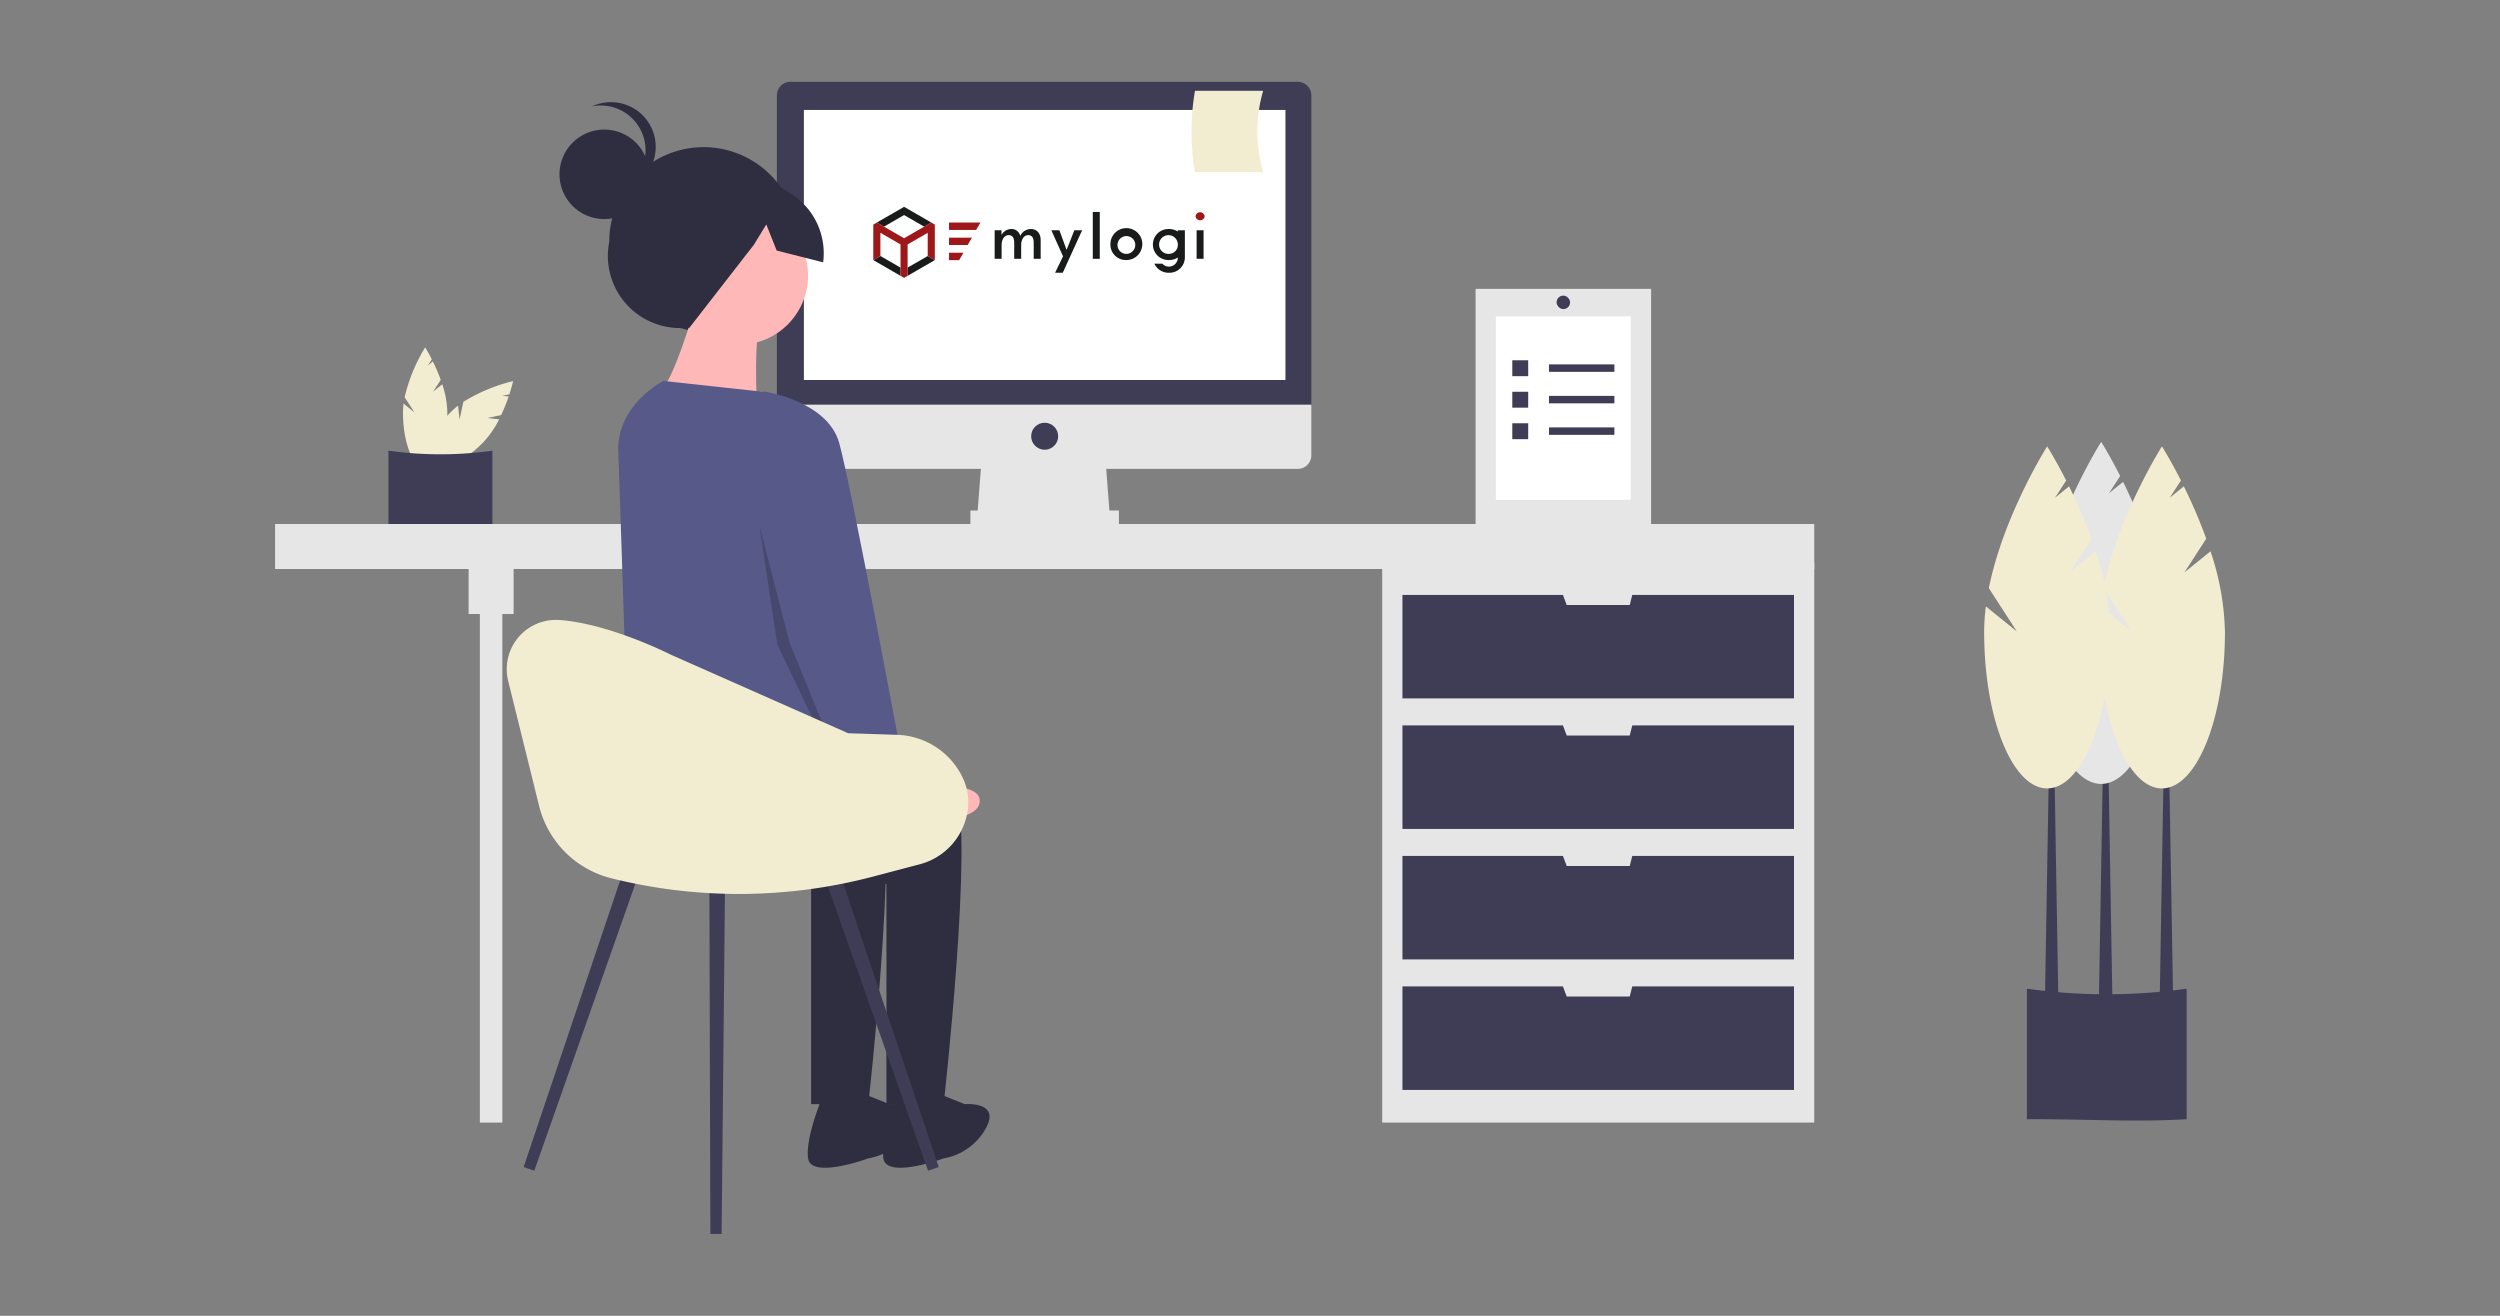 <svg xmlns="http://www.w3.org/2000/svg" xmlns:xlink="http://www.w3.org/1999/xlink" width="380" height="200" viewBox="0 0 380 200">
  <rect x="0" y="0" width="380" height="200" fill="#808080" stroke="none"/>
  <defs>
    <clipPath id="clip-path">
      <rect id="長方形_5433" data-name="長方形 5433" width="380" height="200" transform="translate(770 3978)" fill="#fff" stroke="#707070" stroke-width="1"/>
    </clipPath>
  </defs>
  <g id="マスクグループ_112" data-name="マスクグループ 112" transform="translate(-770 -3978)" clip-path="url(#clip-path)">
    <g id="undraw_remotely_2j6y" transform="translate(811.813 3732.811)">
      <path id="パス_40176" data-name="パス 40176" d="M221.284,445.023l1.165-1.8a27.012,27.012,0,0,0-1.2-2.8l-.754.609.6-.922c-.569-1.119-1.016-1.825-1.016-1.825a25.877,25.877,0,0,0-3.118,7.583l1.5,2.311-1.656-1.337a10.926,10.926,0,0,0-.091,1.37c0,4.618,1.508,8.362,3.369,8.362s3.369-3.744,3.369-8.362a14.383,14.383,0,0,0-.771-4.315Z" transform="translate(-197.269 -140.298)" fill="#f2edd1"/>
      <path id="パス_40177" data-name="パス 40177" d="M236.135,459.163l2.1-.449a27,27,0,0,0,1.134-2.824l-.963-.1,1.074-.23c.389-1.194.572-2.009.572-2.009a25.877,25.877,0,0,0-7.567,3.157l-.577,2.692-.225-2.116a10.93,10.93,0,0,0-1.033.9c-3.266,3.266-4.847,6.98-3.531,8.3s5.03-.265,8.3-3.531a14.382,14.382,0,0,0,2.506-3.6Z" transform="translate(-203.87 -150.434)" fill="#f2edd1"/>
      <path id="パス_40178" data-name="パス 40178" d="M225.92,497.947c-4.864.311-10.164-.018-15.8,0V485.038a56.957,56.957,0,0,0,15.8,0Z" transform="translate(-192.889 -171.347)" fill="#3f3d56"/>
      <rect id="長方形_5470" data-name="長方形 5470" width="65.671" height="85.167" transform="translate(168.282 330.652)" fill="#e6e6e6"/>
      <rect id="長方形_5471" data-name="長方形 5471" width="3.42" height="80.721" transform="translate(31.125 335.098)" fill="#e6e6e6"/>
      <rect id="長方形_5472" data-name="長方形 5472" width="233.953" height="6.841" transform="translate(0 324.837)" fill="#e6e6e6"/>
      <rect id="長方形_5473" data-name="長方形 5473" width="6.841" height="6.841" transform="translate(29.415 331.678)" fill="#e6e6e6"/>
      <path id="パス_40179" data-name="パス 40179" d="M545.093,489.8l-.385,1.539h-9.577l-.577-1.539H510.162V505.53h59.514V489.8Z" transform="translate(-338.802 -154.185)" fill="#3f3d56"/>
      <path id="パス_40180" data-name="パス 40180" d="M545.093,548.857l-.385,1.539h-9.577l-.577-1.539H510.162v15.734h59.514V548.857Z" transform="translate(-338.802 -193.408)" fill="#3f3d56"/>
      <path id="パス_40181" data-name="パス 40181" d="M545.093,607.918l-.385,1.539h-9.577l-.577-1.539H510.162v15.734h59.514V607.918Z" transform="translate(-338.802 -232.631)" fill="#3f3d56"/>
      <path id="パス_40182" data-name="パス 40182" d="M545.093,666.979l-.385,1.539h-9.577l-.577-1.539H510.162v15.734h59.514V666.979Z" transform="translate(-338.802 -271.853)" fill="#3f3d56"/>
      <path id="パス_40183" data-name="パス 40183" d="M337.886,437.083h-20.18l.684-8.893H337.2Z" transform="translate(-210.99 -113.272)" fill="#e6e6e6"/>
      <rect id="長方形_5474" data-name="長方形 5474" width="22.574" height="2.052" transform="translate(105.689 322.785)" fill="#e6e6e6"/>
      <path id="パス_40184" data-name="パス 40184" d="M465.086,318.128H387.957a2.052,2.052,0,0,0-2.052,2.052v47.03h81.234V320.18A2.052,2.052,0,0,0,465.086,318.128Z" transform="translate(-309.631 -60.501)" fill="#3f3d56"/>
      <path id="パス_40185" data-name="パス 40185" d="M385.9,464.252v7.7A2.052,2.052,0,0,0,387.957,474h77.129a2.052,2.052,0,0,0,2.052-2.052v-7.7Z" transform="translate(-309.631 -157.543)" fill="#e6e6e6"/>
      <rect id="長方形_5475" data-name="長方形 5475" width="73.196" height="41.044" transform="translate(80.379 261.902)" fill="#fff"/>
      <circle id="楕円形_1170" data-name="楕円形 1170" cx="2.052" cy="2.052" r="2.052" transform="translate(114.924 309.445)" fill="#3f3d56"/>
      <path id="パス_40186" data-name="パス 40186" d="M975.848,748.336c-7.475.478-15.62-.028-24.285,0V728.5a87.533,87.533,0,0,0,24.285,0Z" transform="translate(-685.288 -333.03)" fill="#3f3d56"/>
      <path id="パス_40187" data-name="パス 40187" d="M827.374,594.038h-2.052l.684-40.089h.684Z" transform="translate(-548.101 -196.789)" fill="#3f3d56"/>
      <path id="パス_40188" data-name="パス 40188" d="M854.868,594.845h-2.052l.684-40.09h.684Z" transform="translate(-566.36 -197.325)" fill="#3f3d56"/>
      <path id="パス_40189" data-name="パス 40189" d="M802.935,594.845h-2.052l.684-40.09h.684Z" transform="translate(-531.871 -197.325)" fill="#3f3d56"/>
      <path id="パス_40190" data-name="パス 40190" d="M969.653,500.208l3.313-5.12a76.768,76.768,0,0,0-3.4-7.956l-2.142,1.73,1.7-2.621c-1.617-3.182-2.888-5.187-2.888-5.187s-6.644,10.47-8.864,21.555l4.251,6.57-4.706-3.8a31.045,31.045,0,0,0-.258,3.894c0,13.129,4.288,23.772,9.577,23.772s9.577-10.643,9.577-23.772A40.884,40.884,0,0,0,973.618,497Z" transform="translate(-688.67 -168.701)" fill="#e6e6e6"/>
      <path id="パス_40191" data-name="パス 40191" d="M997.147,502.244l3.313-5.12a76.764,76.764,0,0,0-3.4-7.956l-2.142,1.73,1.7-2.621c-1.617-3.182-2.888-5.187-2.888-5.187s-6.644,10.47-8.864,21.555l4.251,6.57-4.706-3.8a31.045,31.045,0,0,0-.258,3.894c0,13.129,4.288,23.772,9.577,23.772s9.577-10.643,9.577-23.772a40.883,40.883,0,0,0-2.191-12.267Z" transform="translate(-706.928 -170.053)" fill="#f2edd1"/>
      <path id="パス_40192" data-name="パス 40192" d="M945.214,502.244l3.313-5.12a76.724,76.724,0,0,0-3.4-7.956l-2.142,1.73,1.7-2.621c-1.617-3.182-2.888-5.187-2.888-5.187s-6.644,10.47-8.864,21.555l4.251,6.57-4.706-3.8a31.057,31.057,0,0,0-.258,3.894c0,13.129,4.288,23.772,9.577,23.772s9.577-10.643,9.577-23.772a40.886,40.886,0,0,0-2.191-12.267Z" transform="translate(-672.44 -170.053)" fill="#f2edd1"/>
      <path id="パス_40193" data-name="パス 40193" d="M584.418,334.549H574.061a36.225,36.225,0,0,1,0-12.348h10.357A22.218,22.218,0,0,0,584.418,334.549Z" transform="translate(-434.234 -63.206)" fill="#f2edd1"/>
      <path id="パス_40194" data-name="パス 40194" d="M351.452,376.226l-4.261-1.039a10.969,10.969,0,0,1-10.766-13.142h0a14.338,14.338,0,0,1,14.32-14.356h0A14.338,14.338,0,0,1,365.1,362.01h0A11.394,11.394,0,0,1,351.452,376.226Z" transform="translate(-285.627 -80.134)" fill="#2f2e41"/>
      <circle id="楕円形_1171" data-name="楕円形 1171" cx="10.535" cy="10.535" r="10.535" transform="translate(59.944 276.522)" fill="#ffb8b8"/>
      <path id="パス_40195" data-name="パス 40195" d="M364.749,422.108s-3.206,10.993-5.038,11.909,14.657,2.29,14.657,2.29-.458-10.535.458-11.451S364.749,422.108,364.749,422.108Z" transform="translate(-301.141 -129.555)" fill="#ffb8b8"/>
      <path id="パス_40196" data-name="パス 40196" d="M376.074,623.488s20.612-1.832,23.36,5.038-1.832,47.636-1.832,47.636h-8.7V642.726s-37.107-10.548-37.107-14.212S376.074,623.488,376.074,623.488Z" transform="translate(-295.976 -263.145)" fill="#2f2e41"/>
      <path id="パス_40197" data-name="パス 40197" d="M468.586,775.29l4.58,1.832s5.5-.458,3.206,3.664a9.07,9.07,0,0,1-6.413,4.58s-8.7,3.206-9.161,0,2.29-9.619,2.29-9.619Z" transform="translate(-368.334 -364.105)" fill="#2f2e41"/>
      <path id="パス_40198" data-name="パス 40198" d="M362.268,617.3s20.612-1.832,23.36,5.038-1.832,47.636-1.832,47.636h-8.7V636.533s-26.34-6.1-26.34-9.766c0-1.721-1.795-10.47,1.368-12.313C353.691,612.374,362.268,617.3,362.268,617.3Z" transform="translate(-293.621 -256.952)" fill="#2f2e41"/>
      <path id="パス_40199" data-name="パス 40199" d="M434.5,775.29l4.58,1.832s5.5-.458,3.206,3.664a9.07,9.07,0,0,1-6.413,4.58s-8.7,3.206-9.161,0,2.29-9.619,2.29-9.619Z" transform="translate(-345.694 -364.105)" fill="#2f2e41"/>
      <path id="パス_40200" data-name="パス 40200" d="M347.745,453.471l13.765,1.5a10.138,10.138,0,0,1,8.824,7.983l5.352,25.332s1.832,25.192-1.832,26.566-8.7-5.5-15.573-4.58-15.8,2.977-15.8,2.977-1.418-45.093-1.6-48.781C340.5,457.091,347.745,453.471,347.745,453.471Z" transform="translate(-288.716 -150.383)" fill="#575a89"/>
      <path id="パス_40201" data-name="パス 40201" d="M453.048,627.823l5.651,3.328s10.138-1.455,9.822,2.109-11.383,2.875-11.383,2.875l-6.81-4.2Z" transform="translate(-361.414 -266.171)" fill="#ffb8b8"/>
      <circle id="楕円形_1172" data-name="楕円形 1172" cx="6.805" cy="6.805" r="6.805" transform="translate(43.226 264.878)" fill="#2f2e41"/>
      <path id="パス_40202" data-name="パス 40202" d="M337.161,334.622a6.8,6.8,0,0,0-8.144-6.663,6.8,6.8,0,1,1,4.242,12.819A6.8,6.8,0,0,0,337.161,334.622Z" transform="translate(-280.851 -66.597)" fill="#2f2e41"/>
      <path id="パス_40203" data-name="パス 40203" d="M351.484,357.235l9.174-1.689,7.055,4.422a10.7,10.7,0,0,1,4.93,10.445l-7.066-1.791L364,364.654l-1.885,3.089-9.853,12.68-5.532-3.523-4.932-7.729Z" transform="translate(-289.336 -85.35)" fill="#2f2e41"/>
      <path id="パス_40204" data-name="パス 40204" d="M393.136,460.543l4.58-2.29s9.619,1.374,11.451,7.787,10.077,50.842,10.077,50.842l-7.787,3.664-10.993-27.024Z" transform="translate(-323.433 -153.559)" fill="#575a89"/>
      <path id="パス_40205" data-name="パス 40205" d="M245.917,458.23l4.584,17.794,8.129,19.984-.282.692-9.7-20.342Z" transform="translate(-172.315 -133.222)" opacity="0.2"/>
      <path id="パス_40206" data-name="パス 40206" d="M140.888,657.306l-1.617-.557,15.661-46.518,2.264.78Z" transform="translate(-101.491 -234.167)" fill="#3f3d56"/>
      <path id="パス_40207" data-name="パス 40207" d="M290.048,657.306l1.617-.557L276,610.231l-2.264.78Z" transform="translate(-190.792 -234.167)" fill="#3f3d56"/>
      <path id="パス_40208" data-name="パス 40208" d="M223.468,671.463l1.71.006.531-54.379-2.394-.008Z" transform="translate(-157.305 -238.716)" fill="#3f3d56"/>
      <path id="パス_40209" data-name="パス 40209" d="M290.684,570.924l4.691,18.96a15.057,15.057,0,0,0,10.964,10.991h0a80.03,80.03,0,0,0,39.819-.257l7-1.847A9.885,9.885,0,0,0,360.582,590a8.628,8.628,0,0,0-.78-4.324l-.082-.173a11.442,11.442,0,0,0-9.942-6.428l-7.42-.239-27.021-11.971s-9.293-4.72-16.933-5.249A7.493,7.493,0,0,0,290.684,570.924Z" transform="translate(-255.245 -222.193)" fill="#f2edd1"/>
      <rect id="長方形_5486" data-name="長方形 5486" width="26.679" height="36.256" transform="translate(182.477 289.094)" fill="#e6e6e6"/>
      <rect id="長方形_5487" data-name="長方形 5487" width="20.522" height="27.889" transform="translate(185.555 293.278)" fill="#fff"/>
      <rect id="長方形_5488" data-name="長方形 5488" width="9.943" height="1.133" transform="translate(193.632 300.576)" fill="#3f3d56"/>
      <rect id="長方形_5489" data-name="長方形 5489" width="2.417" height="2.417" transform="translate(188.057 299.949)" fill="#3f3d56"/>
      <rect id="長方形_5490" data-name="長方形 5490" width="9.943" height="1.133" transform="translate(193.632 305.364)" fill="#3f3d56"/>
      <rect id="長方形_5491" data-name="長方形 5491" width="2.417" height="2.417" transform="translate(188.057 304.737)" fill="#3f3d56"/>
      <rect id="長方形_5492" data-name="長方形 5492" width="9.943" height="1.133" transform="translate(193.632 310.153)" fill="#3f3d56"/>
      <rect id="長方形_5493" data-name="長方形 5493" width="2.417" height="2.417" transform="translate(188.057 309.526)" fill="#3f3d56"/>
      <rect id="長方形_5494" data-name="長方形 5494" width="2.052" height="2.052" rx="1.026" transform="translate(194.79 290.12)" fill="#3f3d56"/>
      <g id="グループ_10403" data-name="グループ 10403" transform="translate(-168.852 37.14)">
        <g id="グループ_10404" data-name="グループ 10404" transform="translate(278.225 240.266)">
          <path id="パス_40210" data-name="パス 40210" d="M294.109,246.205v2.809H293.05V246.6c0-.835-.292-1.185-.855-1.185-.6,0-1.049.621-1.049,1.506v2.089h-1.059V246.6c0-.835-.3-1.185-.855-1.185-.612,0-1.059.621-1.059,1.506v2.089h-1.059V244.67h1.04v.738a1.673,1.673,0,0,1,1.467-.923,1.329,1.329,0,0,1,1.38,1.059,1.793,1.793,0,0,1,1.593-1.059C293.516,244.485,294.109,245.1,294.109,246.205Z" transform="translate(-287.113 -241.891)" fill="#191a1a"/>
          <path id="パス_40211" data-name="パス 40211" d="M301.659,248.723l-1.778-3.964h1.224l1.088,2.964h.02l1.165-2.964h1.186l-2.944,6.462h-1.166Z" transform="translate(-291.265 -241.98)" fill="#191a1a"/>
          <path id="パス_40212" data-name="パス 40212" d="M309.221,240.641h1.059v7.123h-1.059Z" transform="translate(-294.302 -240.641)" fill="#191a1a"/>
          <path id="パス_40213" data-name="パス 40213" d="M313.191,246.837a2.425,2.425,0,1,1,2.429,2.361A2.336,2.336,0,0,1,313.191,246.837Zm3.78,0a1.353,1.353,0,1,0-1.35,1.429A1.373,1.373,0,0,0,316.971,246.837Z" transform="translate(-295.593 -241.891)" fill="#191a1a"/>
          <path id="パス_40214" data-name="パス 40214" d="M327.625,248.771h0v-4.1h-1.059v.2a2.512,2.512,0,0,0-1.36-.384,2.358,2.358,0,1,0,0,4.713,2.5,2.5,0,0,0,1.349-.383,1.368,1.368,0,0,1-1.349,1.383,1.306,1.306,0,0,1-.991-.444h-1.228a2.379,2.379,0,0,0,2.219,1.377,2.347,2.347,0,0,0,2.419-2.359h0Zm-2.42-.505a1.425,1.425,0,1,1,1.351-1.429A1.367,1.367,0,0,1,325.205,248.265Z" transform="translate(-298.71 -241.891)" fill="#191a1a"/>
          <g id="グループ_10403-2" data-name="グループ 10403" transform="translate(30.534)">
            <path id="パス_40215" data-name="パス 40215" d="M332.606,244.759h1.059V249.1h-1.059Z" transform="translate(-332.441 -241.98)" fill="#191a1a"/>
            <path id="パス_40216" data-name="パス 40216" d="M332.362,241.292a.7.7,0,0,1,1.389.009.7.7,0,0,1-1.389-.009Z" transform="translate(-332.362 -240.641)" fill="#9e181a"/>
          </g>
        </g>
        <g id="グループ_10405" data-name="グループ 10405" transform="translate(271.291 241.875)">
          <path id="パス_40217" data-name="パス 40217" d="M276.838,247.547v-1.119h3.482l-.646,1.119Z" transform="translate(-276.838 -244.132)" fill="#9e181a"/>
          <path id="パス_40218" data-name="パス 40218" d="M276.838,244.145v-1.119h4.775l-.646,1.119Z" transform="translate(-276.838 -243.026)" fill="#9e181a"/>
          <path id="パス_40219" data-name="パス 40219" d="M276.838,250.948v-1.119h2.189l-.646,1.119Z" transform="translate(-276.838 -245.238)" fill="#9e181a"/>
        </g>
        <g id="グループ_10406" data-name="グループ 10406" transform="translate(259.781 239.488)">
          <path id="パス_40220" data-name="パス 40220" d="M264.717,240.734l3.056,1.764,1.08-.623-4.135-2.388-4.135,2.388,1.08.623Z" transform="translate(-260.041 -239.488)" fill="#191a1a"/>
          <path id="パス_40221" data-name="パス 40221" d="M271.645,251.187l-4.135,2.388v-1.247l3.056-1.764Z" transform="translate(-262.294 -243.09)" fill="#191a1a"/>
          <path id="パス_40222" data-name="パス 40222" d="M260.861,250.564l3.056,1.764v1.247l-4.135-2.388Z" transform="translate(-259.781 -243.09)" fill="#191a1a"/>
          <path id="パス_40223" data-name="パス 40223" d="M269.132,243.337l-.54-.312-1.08.623-3.056,1.764-3.056-1.764-1.08-.623-.54.312h0v5.4l1.08-.623v-3.528l3.056,1.764v4.775l.54.312.54-.312v-4.775l3.056-1.764v3.528l1.08.623v-5.4Z" transform="translate(-259.781 -240.638)" fill="#9e181a"/>
        </g>
      </g>
    </g>
  </g>
</svg>
